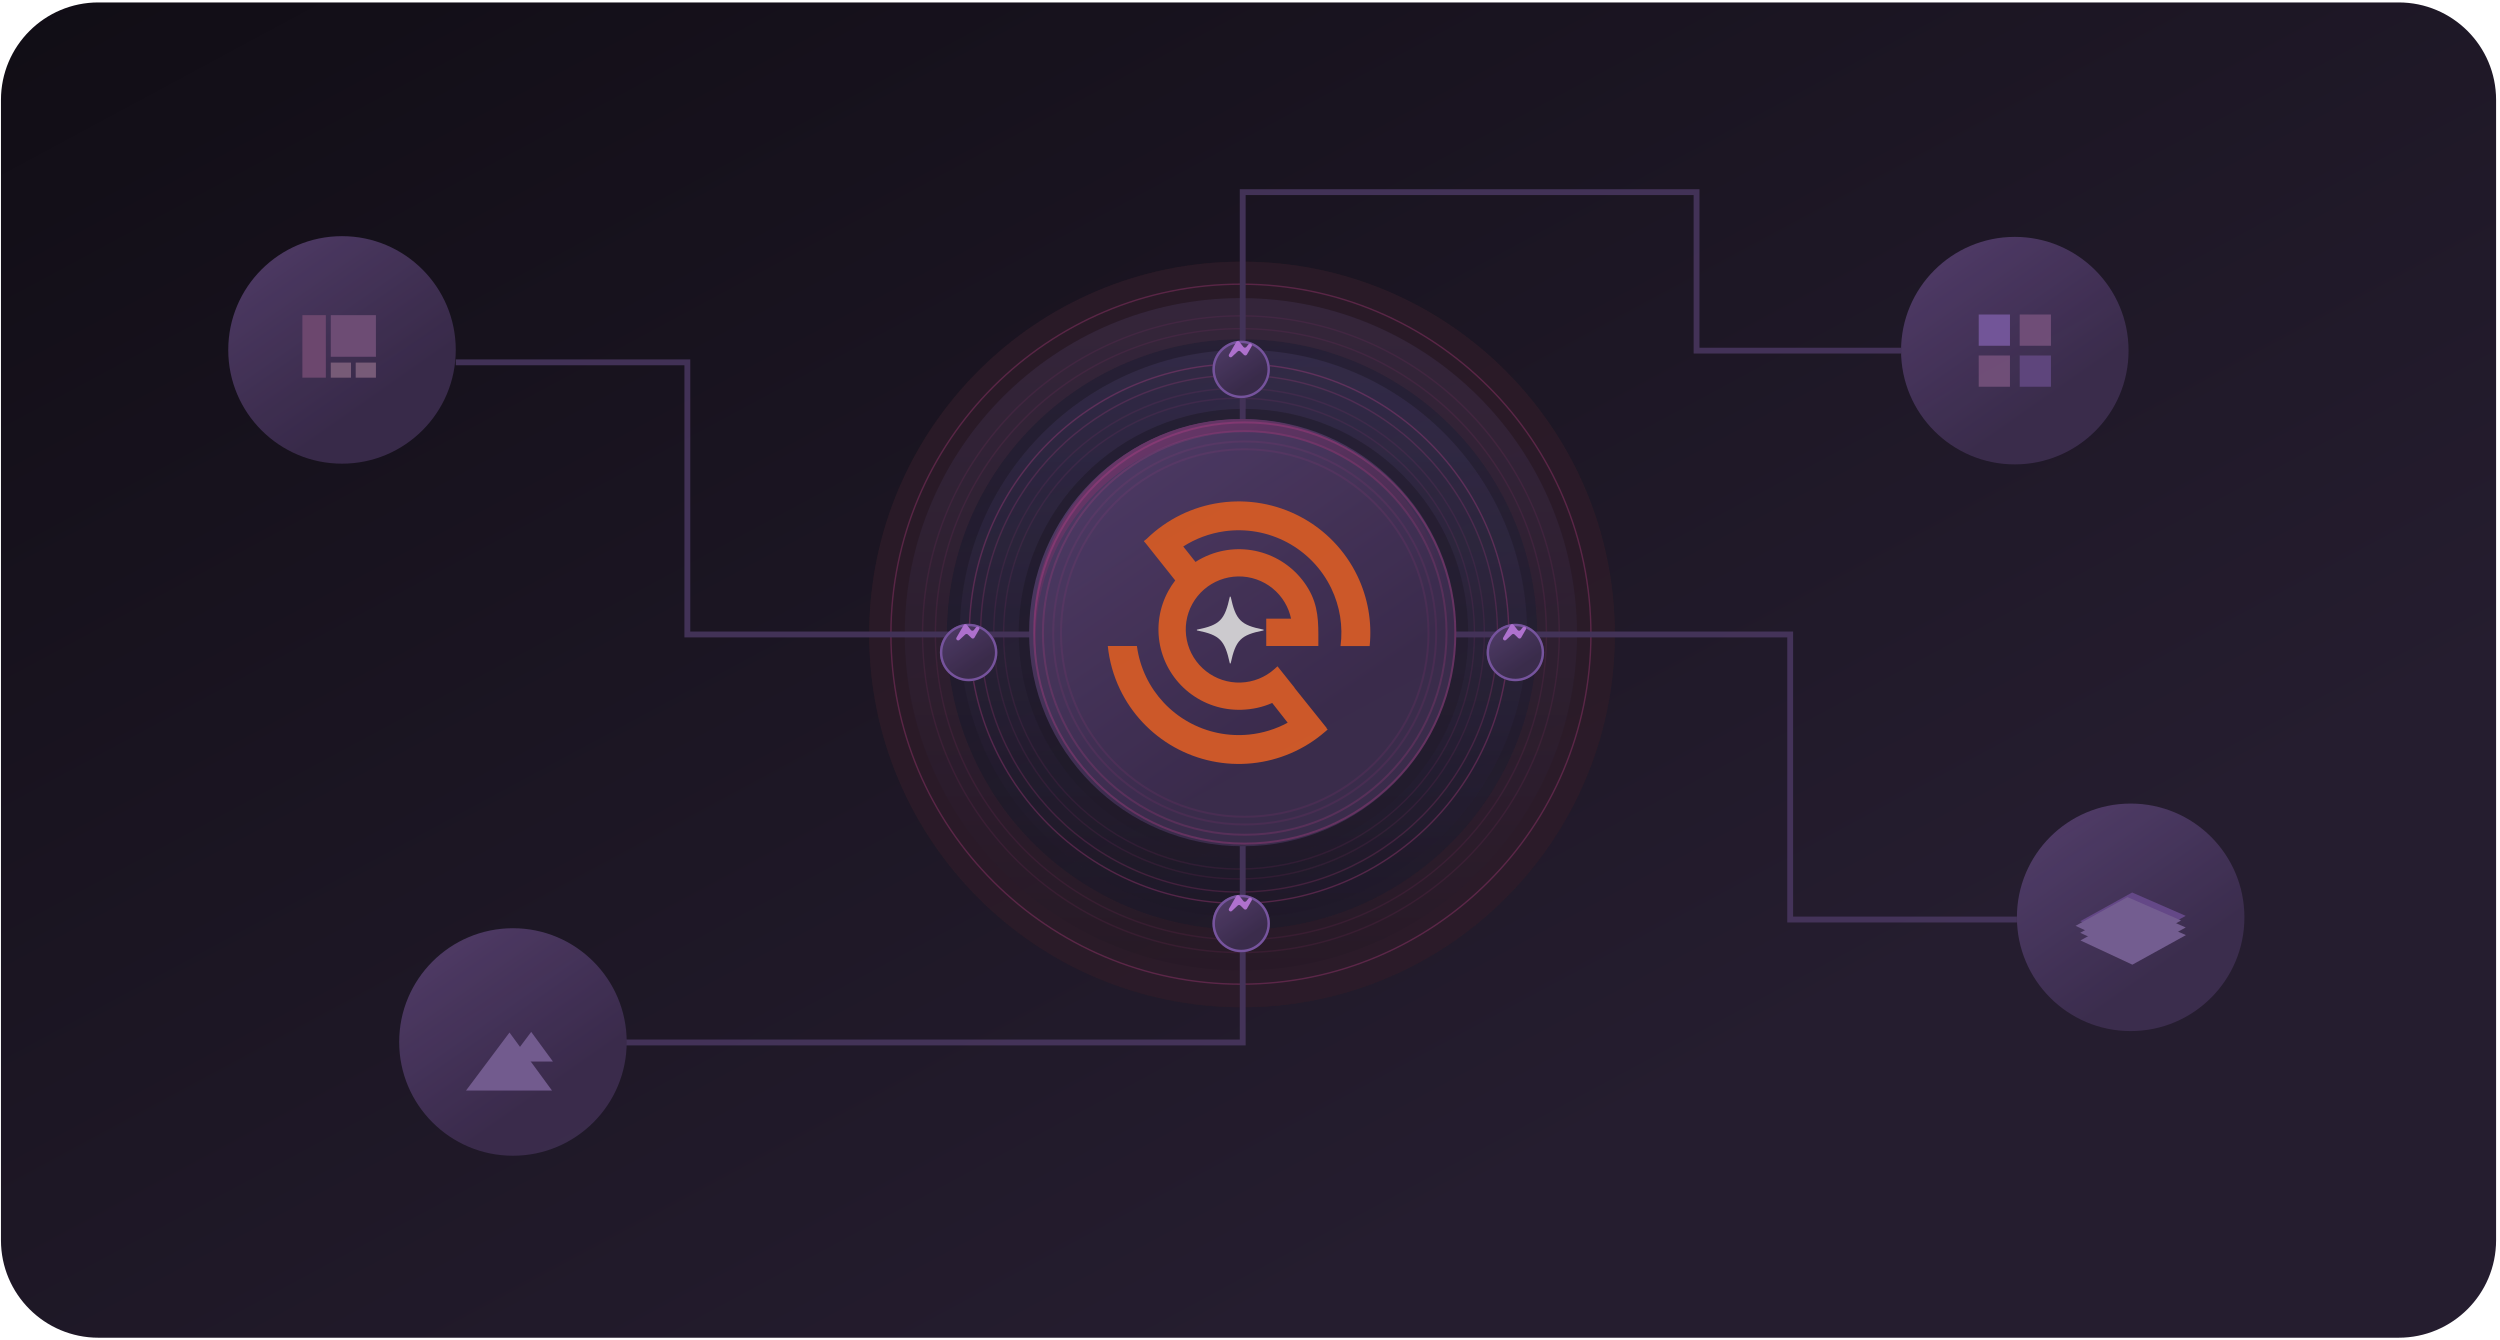 <svg width="513" height="275" viewBox="0 0 513 275" fill="none" xmlns="http://www.w3.org/2000/svg">
<path d="M0.197 20.498C0.197 9.453 9.152 0.499 20.197 0.499H492.197C503.243 0.499 512.197 9.453 512.197 20.498V254.499C512.197 265.544 503.243 274.499 492.197 274.499H20.197C9.152 274.499 0.197 265.544 0.197 254.499V20.498Z" fill="url(#paint0_linear_2089_8900)"/>
<g opacity="0.77">
<g filter="url(#filter0_f_2089_8900)">
<path d="M331.354 130.19C331.354 172.435 297.107 206.682 254.861 206.682C212.616 206.682 178.369 172.435 178.369 130.19C178.369 87.945 212.616 53.698 254.861 53.698C297.107 53.698 331.354 87.945 331.354 130.19ZM194.269 130.19C194.269 163.654 221.397 190.782 254.861 190.782C288.325 190.782 315.453 163.654 315.453 130.19C315.453 96.726 288.325 69.598 254.861 69.598C221.397 69.598 194.269 96.726 194.269 130.19Z" fill="#341A1F"/>
</g>
<path d="M313.373 130.012C313.373 162.165 287.309 188.229 255.156 188.229C223.004 188.229 196.939 162.165 196.939 130.012C196.939 97.86 223.004 71.795 255.156 71.795C287.309 71.795 313.373 97.86 313.373 130.012ZM209.041 130.012C209.041 155.481 229.687 176.128 255.156 176.128C280.625 176.128 301.272 155.481 301.272 130.012C301.272 104.543 280.625 83.897 255.156 83.897C229.687 83.897 209.041 104.543 209.041 130.012Z" fill="url(#paint1_linear_2089_8900)" fill-opacity="0.12"/>
<path d="M331.354 130.19C331.354 172.435 297.107 206.682 254.861 206.682C212.616 206.682 178.369 172.435 178.369 130.19C178.369 87.945 212.616 53.698 254.861 53.698C297.107 53.698 331.354 87.945 331.354 130.19ZM194.269 130.19C194.269 163.654 221.397 190.782 254.861 190.782C288.325 190.782 315.453 163.654 315.453 130.19C315.453 96.726 288.325 69.598 254.861 69.598C221.397 69.598 194.269 96.726 194.269 130.19Z" fill="#281D30" fill-opacity="0.6"/>
<circle cx="254.628" cy="130.141" r="68.97" fill="url(#paint2_linear_2089_8900)" fill-opacity="0.12"/>
<circle cx="254.253" cy="130.012" r="53.032" stroke="#FF4FAD" stroke-opacity="0.2" stroke-width="0.29"/>
<circle cx="254.636" cy="130.133" r="71.821" stroke="#FF4FAD" stroke-opacity="0.3" stroke-width="0.29"/>
<circle cx="254.255" cy="130.021" r="55.342" stroke="#FF4FAD" stroke-opacity="0.3" stroke-width="0.29"/>
<circle cx="254.635" cy="130.139" r="65.324" stroke="#FF4FAD" stroke-opacity="0.1" stroke-width="0.29"/>
<circle cx="254.253" cy="130.019" r="50.332" stroke="#FF4FAD" stroke-opacity="0.1" stroke-width="0.29"/>
<circle cx="254.635" cy="130.131" r="62.691" stroke="#FF4FAD" stroke-opacity="0.1" stroke-width="0.29"/>
<circle cx="254.25" cy="130.016" r="48.302" stroke="#FF4FAD" stroke-opacity="0.1" stroke-width="0.29"/>
<path d="M413.872 188.685H367.345V130.193H141.043L141.045 74.354H93.525" stroke="#4E3A66" stroke-width="1.201"/>
<path d="M390.098 71.949H348.133V39.423H255.004L255.005 213.909H123.299" stroke="#4E3A66" stroke-width="1.201"/>
<circle cx="255.002" cy="129.823" r="43.833" fill="url(#paint3_linear_2089_8900)"/>
<path fill-rule="evenodd" clip-rule="evenodd" d="M296.9 124.078C293.556 103.952 276.065 88.608 254.991 88.608C231.527 88.608 212.506 107.629 212.506 131.093C212.506 132.578 212.582 134.045 212.731 135.491C212.352 133.209 212.154 130.865 212.154 128.476C212.154 105.012 231.176 85.991 254.639 85.991C276.618 85.991 294.699 102.681 296.9 124.078Z" fill="url(#paint4_linear_2089_8900)"/>
<path d="M245.604 129.37V129.195H245.647C250.329 128.257 251.315 127.23 252.362 122.44H252.53C253.577 127.23 254.563 128.257 259.245 129.195H259.288V129.37H259.245C254.563 130.308 253.577 131.335 252.53 136.125H252.362C251.315 131.335 250.329 130.308 245.647 129.37H245.604Z" fill="white"/>
<path d="M259.832 132.565L270.523 132.565C270.523 132.205 270.524 131.85 270.526 131.499C270.543 127.671 270.559 124.32 268.444 120.765C266.452 117.418 263.336 114.882 259.649 113.606C255.961 112.331 251.941 112.399 248.298 113.798C247.249 114.201 246.25 114.707 245.314 115.306L242.801 112.142C245.329 110.523 248.19 109.453 251.197 109.023C255.631 108.39 260.152 109.182 264.104 111.285C268.056 113.387 271.233 116.692 273.174 120.718C274.953 124.407 275.61 128.527 275.076 132.57H281.053C281.559 127.638 280.692 122.645 278.525 118.151C276.036 112.991 271.964 108.755 266.899 106.06C261.833 103.365 256.038 102.349 250.355 103.162C244.673 103.974 239.397 106.57 235.295 110.575L234.731 111.022L234.778 111.08L234.748 111.109L235.024 111.39L241.156 119.108C240.636 119.78 240.166 120.496 239.751 121.249C237.874 124.661 237.269 128.627 238.043 132.442C238.816 136.257 240.919 139.676 243.979 142.093C247.038 144.509 250.857 145.768 254.758 145.645C256.98 145.575 259.1 145.117 261.055 144.245L264.231 148.299C261.79 149.619 259.099 150.453 256.306 150.734C251.993 151.17 247.65 150.267 243.869 148.15C240.089 146.033 237.056 142.804 235.183 138.904C234.217 136.892 233.583 134.751 233.295 132.565H227.318C227.633 135.635 228.476 138.646 229.828 141.462C232.229 146.461 236.117 150.599 240.962 153.313C245.808 156.027 251.375 157.184 256.904 156.626C262.433 156.068 267.655 153.823 271.857 150.196L272.434 149.698L272.176 149.401L272.219 149.368L265.623 141.146L265.649 141.123L262.145 136.727L261.542 137.268C259.625 138.99 257.159 139.979 254.581 140.06C252.003 140.141 249.479 139.31 247.457 137.712C245.435 136.115 244.045 133.856 243.534 131.334C243.022 128.813 243.422 126.192 244.663 123.936C245.904 121.681 247.905 119.936 250.312 119.012C252.719 118.087 255.376 118.043 257.813 118.885C260.25 119.728 262.31 121.404 263.626 123.617C264.245 124.658 264.682 125.786 264.925 126.953H259.832V132.565Z" fill="#FF6B29"/>
<circle cx="255.417" cy="129.886" r="41.408" stroke="#FF4FAD" stroke-opacity="0.2" stroke-width="0.404"/>
<circle cx="255.416" cy="129.893" r="43.216" stroke="#FF4FAD" stroke-opacity="0.3" stroke-width="0.404"/>
<circle cx="255.414" cy="129.887" r="39.296" stroke="#FF4FAD" stroke-opacity="0.1" stroke-width="0.404"/>
<circle cx="255.419" cy="129.896" r="37.707" stroke="#FF4FAD" stroke-opacity="0.1" stroke-width="0.404"/>
<circle cx="437.212" cy="188.235" r="23.342" fill="url(#paint5_linear_2089_8900)"/>
<circle cx="413.438" cy="71.95" r="23.342" fill="url(#paint6_linear_2089_8900)"/>
<circle cx="70.18" cy="71.802" r="23.342" fill="url(#paint7_linear_2089_8900)"/>
<circle cx="105.255" cy="213.814" r="23.342" fill="url(#paint8_linear_2089_8900)"/>
<path d="M426.861 191.409L437.516 185.518L448.51 190.313L437.516 196.38L426.861 191.409Z" fill="#8B6FAC"/>
<path d="M426.861 189.03L437.516 183.139L448.51 187.934L437.516 194.001L426.861 189.03Z" fill="#7754A0"/>
<g filter="url(#filter1_d_2089_8900)">
<path d="M426.908 188.979L437.562 183.088L448.557 187.883L437.562 193.95L426.908 188.979Z" fill="#8B6FAC"/>
</g>
<g filter="url(#filter2_d_2089_8900)">
<path d="M425.908 185.979L436.562 180.088L447.557 184.883L436.562 190.95L425.908 185.979Z" fill="#8B6FAC"/>
</g>
<g filter="url(#filter3_d_2089_8900)">
<circle cx="198.764" cy="129.893" r="5.895" fill="url(#paint9_linear_2089_8900)"/>
<circle cx="198.764" cy="129.893" r="5.645" stroke="#9065C0" stroke-width="0.5"/>
</g>
<path d="M197.754 128.264L196.275 130.834C196.053 131.219 196.551 131.614 196.875 131.309L198.068 130.191C198.219 130.049 198.455 130.052 198.603 130.197L199.349 130.926C199.53 131.103 199.829 131.062 199.956 130.843L200.926 129.153C201.164 128.738 200.586 128.345 200.288 128.718L199.834 129.286C199.678 129.481 199.381 129.48 199.227 129.283L198.394 128.218C198.225 128.002 197.891 128.026 197.754 128.264Z" fill="#D88AFF"/>
<g filter="url(#filter4_d_2089_8900)">
<circle cx="254.689" cy="185.506" r="5.895" fill="url(#paint10_linear_2089_8900)"/>
<circle cx="254.689" cy="185.506" r="5.645" stroke="#9065C0" stroke-width="0.5"/>
</g>
<path d="M253.676 183.877L252.197 186.447C251.975 186.833 252.472 187.227 252.797 186.922L253.989 185.804C254.141 185.662 254.377 185.665 254.525 185.81L255.271 186.54C255.452 186.717 255.751 186.675 255.877 186.456L256.848 184.766C257.086 184.351 256.508 183.958 256.21 184.332L255.756 184.899C255.6 185.095 255.302 185.093 255.149 184.896L254.316 183.832C254.147 183.615 253.813 183.639 253.676 183.877Z" fill="#D88AFF"/>
<g filter="url(#filter5_d_2089_8900)">
<circle cx="310.951" cy="129.893" r="5.895" fill="url(#paint11_linear_2089_8900)"/>
<circle cx="310.951" cy="129.893" r="5.645" stroke="#9065C0" stroke-width="0.5"/>
</g>
<path d="M309.941 128.264L308.462 130.834C308.24 131.219 308.738 131.614 309.063 131.309L310.255 130.191C310.406 130.049 310.642 130.052 310.791 130.197L311.537 130.926C311.718 131.103 312.017 131.062 312.143 130.843L313.114 129.153C313.352 128.738 312.774 128.345 312.475 128.718L312.022 129.286C311.865 129.481 311.568 129.48 311.414 129.283L310.582 128.218C310.413 128.002 310.078 128.026 309.941 128.264Z" fill="#D88AFF"/>
<g filter="url(#filter6_d_2089_8900)">
<circle cx="254.689" cy="71.799" r="5.895" fill="url(#paint12_linear_2089_8900)"/>
<circle cx="254.689" cy="71.799" r="5.645" stroke="#9065C0" stroke-width="0.5"/>
</g>
<path d="M253.676 70.17L252.197 72.74C251.975 73.126 252.472 73.52 252.797 73.215L253.989 72.097C254.141 71.955 254.377 71.958 254.525 72.103L255.271 72.833C255.452 73.01 255.751 72.968 255.877 72.749L256.848 71.059C257.086 70.644 256.508 70.251 256.21 70.624L255.756 71.192C255.6 71.388 255.302 71.386 255.149 71.189L254.316 70.124C254.147 69.908 253.813 69.932 253.676 70.17Z" fill="#D88AFF"/>
<rect x="406.033" y="64.538" width="6.41" height="6.41" fill="#8B67B9"/>
<rect x="414.443" y="64.538" width="6.41" height="6.41" fill="#865D8F"/>
<rect x="406.033" y="72.948" width="6.41" height="6.41" fill="#865D8F"/>
<rect x="414.443" y="72.948" width="6.41" height="6.41" fill="#705295"/>
<g filter="url(#filter7_d_2089_8900)">
<path d="M104.547 205.913L95.631 217.812H113.267L104.547 205.913Z" fill="#8B6FAC"/>
</g>
<g filter="url(#filter8_d_2089_8900)">
<path d="M109.003 205.784L104.447 211.864H113.459L109.003 205.784Z" fill="#8B6FAC"/>
</g>
<rect x="62.049" y="64.67" width="4.813" height="12.824" fill="#855787"/>
<rect x="72.99" y="74.405" width="4.147" height="3.092" fill="#947192"/>
<rect x="67.877" y="74.405" width="4.147" height="3.092" fill="#947192"/>
<rect x="67.877" y="64.67" width="9.26" height="8.538" fill="#865D8F"/>
</g>
<defs>
<filter id="filter0_f_2089_8900" x="148.167" y="23.496" width="213.388" height="213.388" filterUnits="userSpaceOnUse" color-interpolation-filters="sRGB">
<feFlood flood-opacity="0" result="BackgroundImageFix"/>
<feBlend mode="normal" in="SourceGraphic" in2="BackgroundImageFix" result="shape"/>
<feGaussianBlur stdDeviation="15.101" result="effect1_foregroundBlur_2089_8900"/>
</filter>
<filter id="filter1_d_2089_8900" x="422.908" y="183.088" width="29.648" height="18.861" filterUnits="userSpaceOnUse" color-interpolation-filters="sRGB">
<feFlood flood-opacity="0" result="BackgroundImageFix"/>
<feColorMatrix in="SourceAlpha" type="matrix" values="0 0 0 0 0 0 0 0 0 0 0 0 0 0 0 0 0 0 127 0" result="hardAlpha"/>
<feOffset dy="4"/>
<feGaussianBlur stdDeviation="2"/>
<feComposite in2="hardAlpha" operator="out"/>
<feColorMatrix type="matrix" values="0 0 0 0 0 0 0 0 0 0 0 0 0 0 0 0 0 0 0.25 0"/>
<feBlend mode="normal" in2="BackgroundImageFix" result="effect1_dropShadow_2089_8900"/>
<feBlend mode="normal" in="SourceGraphic" in2="effect1_dropShadow_2089_8900" result="shape"/>
</filter>
<filter id="filter2_d_2089_8900" x="421.908" y="180.088" width="29.648" height="18.861" filterUnits="userSpaceOnUse" color-interpolation-filters="sRGB">
<feFlood flood-opacity="0" result="BackgroundImageFix"/>
<feColorMatrix in="SourceAlpha" type="matrix" values="0 0 0 0 0 0 0 0 0 0 0 0 0 0 0 0 0 0 127 0" result="hardAlpha"/>
<feOffset dy="4"/>
<feGaussianBlur stdDeviation="2"/>
<feComposite in2="hardAlpha" operator="out"/>
<feColorMatrix type="matrix" values="0 0 0 0 0 0 0 0 0 0 0 0 0 0 0 0 0 0 0.25 0"/>
<feBlend mode="normal" in2="BackgroundImageFix" result="effect1_dropShadow_2089_8900"/>
<feBlend mode="normal" in="SourceGraphic" in2="effect1_dropShadow_2089_8900" result="shape"/>
</filter>
<filter id="filter3_d_2089_8900" x="188.869" y="123.999" width="19.789" height="19.789" filterUnits="userSpaceOnUse" color-interpolation-filters="sRGB">
<feFlood flood-opacity="0" result="BackgroundImageFix"/>
<feColorMatrix in="SourceAlpha" type="matrix" values="0 0 0 0 0 0 0 0 0 0 0 0 0 0 0 0 0 0 127 0" result="hardAlpha"/>
<feOffset dy="4"/>
<feGaussianBlur stdDeviation="2"/>
<feComposite in2="hardAlpha" operator="out"/>
<feColorMatrix type="matrix" values="0 0 0 0 0 0 0 0 0 0 0 0 0 0 0 0 0 0 0.25 0"/>
<feBlend mode="normal" in2="BackgroundImageFix" result="effect1_dropShadow_2089_8900"/>
<feBlend mode="normal" in="SourceGraphic" in2="effect1_dropShadow_2089_8900" result="shape"/>
</filter>
<filter id="filter4_d_2089_8900" x="244.795" y="179.612" width="19.789" height="19.789" filterUnits="userSpaceOnUse" color-interpolation-filters="sRGB">
<feFlood flood-opacity="0" result="BackgroundImageFix"/>
<feColorMatrix in="SourceAlpha" type="matrix" values="0 0 0 0 0 0 0 0 0 0 0 0 0 0 0 0 0 0 127 0" result="hardAlpha"/>
<feOffset dy="4"/>
<feGaussianBlur stdDeviation="2"/>
<feComposite in2="hardAlpha" operator="out"/>
<feColorMatrix type="matrix" values="0 0 0 0 0 0 0 0 0 0 0 0 0 0 0 0 0 0 0.25 0"/>
<feBlend mode="normal" in2="BackgroundImageFix" result="effect1_dropShadow_2089_8900"/>
<feBlend mode="normal" in="SourceGraphic" in2="effect1_dropShadow_2089_8900" result="shape"/>
</filter>
<filter id="filter5_d_2089_8900" x="301.057" y="123.999" width="19.789" height="19.789" filterUnits="userSpaceOnUse" color-interpolation-filters="sRGB">
<feFlood flood-opacity="0" result="BackgroundImageFix"/>
<feColorMatrix in="SourceAlpha" type="matrix" values="0 0 0 0 0 0 0 0 0 0 0 0 0 0 0 0 0 0 127 0" result="hardAlpha"/>
<feOffset dy="4"/>
<feGaussianBlur stdDeviation="2"/>
<feComposite in2="hardAlpha" operator="out"/>
<feColorMatrix type="matrix" values="0 0 0 0 0 0 0 0 0 0 0 0 0 0 0 0 0 0 0.25 0"/>
<feBlend mode="normal" in2="BackgroundImageFix" result="effect1_dropShadow_2089_8900"/>
<feBlend mode="normal" in="SourceGraphic" in2="effect1_dropShadow_2089_8900" result="shape"/>
</filter>
<filter id="filter6_d_2089_8900" x="244.795" y="65.905" width="19.789" height="19.789" filterUnits="userSpaceOnUse" color-interpolation-filters="sRGB">
<feFlood flood-opacity="0" result="BackgroundImageFix"/>
<feColorMatrix in="SourceAlpha" type="matrix" values="0 0 0 0 0 0 0 0 0 0 0 0 0 0 0 0 0 0 127 0" result="hardAlpha"/>
<feOffset dy="4"/>
<feGaussianBlur stdDeviation="2"/>
<feComposite in2="hardAlpha" operator="out"/>
<feColorMatrix type="matrix" values="0 0 0 0 0 0 0 0 0 0 0 0 0 0 0 0 0 0 0.25 0"/>
<feBlend mode="normal" in2="BackgroundImageFix" result="effect1_dropShadow_2089_8900"/>
<feBlend mode="normal" in="SourceGraphic" in2="effect1_dropShadow_2089_8900" result="shape"/>
</filter>
<filter id="filter7_d_2089_8900" x="89.67" y="205.913" width="29.558" height="23.822" filterUnits="userSpaceOnUse" color-interpolation-filters="sRGB">
<feFlood flood-opacity="0" result="BackgroundImageFix"/>
<feColorMatrix in="SourceAlpha" type="matrix" values="0 0 0 0 0 0 0 0 0 0 0 0 0 0 0 0 0 0 127 0" result="hardAlpha"/>
<feOffset dy="5.961"/>
<feGaussianBlur stdDeviation="2.981"/>
<feComposite in2="hardAlpha" operator="out"/>
<feColorMatrix type="matrix" values="0 0 0 0 0 0 0 0 0 0 0 0 0 0 0 0 0 0 0.25 0"/>
<feBlend mode="normal" in2="BackgroundImageFix" result="effect1_dropShadow_2089_8900"/>
<feBlend mode="normal" in="SourceGraphic" in2="effect1_dropShadow_2089_8900" result="shape"/>
</filter>
<filter id="filter8_d_2089_8900" x="98.486" y="205.784" width="20.934" height="18.003" filterUnits="userSpaceOnUse" color-interpolation-filters="sRGB">
<feFlood flood-opacity="0" result="BackgroundImageFix"/>
<feColorMatrix in="SourceAlpha" type="matrix" values="0 0 0 0 0 0 0 0 0 0 0 0 0 0 0 0 0 0 127 0" result="hardAlpha"/>
<feOffset dy="5.961"/>
<feGaussianBlur stdDeviation="2.981"/>
<feComposite in2="hardAlpha" operator="out"/>
<feColorMatrix type="matrix" values="0 0 0 0 0 0 0 0 0 0 0 0 0 0 0 0 0 0 0.25 0"/>
<feBlend mode="normal" in2="BackgroundImageFix" result="effect1_dropShadow_2089_8900"/>
<feBlend mode="normal" in="SourceGraphic" in2="effect1_dropShadow_2089_8900" result="shape"/>
</filter>
<linearGradient id="paint0_linear_2089_8900" x1="-57.928" y1="-309.113" x2="256.197" y2="274.499" gradientUnits="userSpaceOnUse">
<stop/>
<stop offset="1" stop-color="#251D2F"/>
</linearGradient>
<linearGradient id="paint1_linear_2089_8900" x1="255.156" y1="71.795" x2="255.156" y2="188.229" gradientUnits="userSpaceOnUse">
<stop stop-color="#A594FD"/>
<stop offset="1" stop-color="#0D0A13"/>
</linearGradient>
<linearGradient id="paint2_linear_2089_8900" x1="254.628" y1="61.17" x2="254.628" y2="199.111" gradientUnits="userSpaceOnUse">
<stop stop-color="#A594FD"/>
<stop offset="1" stop-color="#0D0A13"/>
</linearGradient>
<linearGradient id="paint3_linear_2089_8900" x1="137.781" y1="-21.93" x2="260.744" y2="153.518" gradientUnits="userSpaceOnUse">
<stop stop-color="#916CBC"/>
<stop offset="1" stop-color="#423156"/>
</linearGradient>
<linearGradient id="paint4_linear_2089_8900" x1="141.373" y1="-18.166" x2="260.603" y2="151.904" gradientUnits="userSpaceOnUse">
<stop stop-color="#FF5DCC"/>
<stop offset="1" stop-color="#423156"/>
</linearGradient>
<linearGradient id="paint5_linear_2089_8900" x1="374.787" y1="107.421" x2="440.269" y2="200.854" gradientUnits="userSpaceOnUse">
<stop stop-color="#916CBC"/>
<stop offset="1" stop-color="#423156"/>
</linearGradient>
<linearGradient id="paint6_linear_2089_8900" x1="351.013" y1="-8.864" x2="416.496" y2="84.569" gradientUnits="userSpaceOnUse">
<stop stop-color="#916CBC"/>
<stop offset="1" stop-color="#423156"/>
</linearGradient>
<linearGradient id="paint7_linear_2089_8900" x1="7.755" y1="-9.012" x2="73.238" y2="84.42" gradientUnits="userSpaceOnUse">
<stop stop-color="#916CBC"/>
<stop offset="1" stop-color="#423156"/>
</linearGradient>
<linearGradient id="paint8_linear_2089_8900" x1="42.83" y1="133" x2="108.312" y2="226.432" gradientUnits="userSpaceOnUse">
<stop stop-color="#916CBC"/>
<stop offset="1" stop-color="#423156"/>
</linearGradient>
<linearGradient id="paint9_linear_2089_8900" x1="183" y1="109.486" x2="199.536" y2="133.08" gradientUnits="userSpaceOnUse">
<stop stop-color="#916CBC"/>
<stop offset="1" stop-color="#423156"/>
</linearGradient>
<linearGradient id="paint10_linear_2089_8900" x1="238.926" y1="165.099" x2="255.462" y2="188.693" gradientUnits="userSpaceOnUse">
<stop stop-color="#916CBC"/>
<stop offset="1" stop-color="#423156"/>
</linearGradient>
<linearGradient id="paint11_linear_2089_8900" x1="295.187" y1="109.486" x2="311.723" y2="133.08" gradientUnits="userSpaceOnUse">
<stop stop-color="#916CBC"/>
<stop offset="1" stop-color="#423156"/>
</linearGradient>
<linearGradient id="paint12_linear_2089_8900" x1="238.926" y1="51.392" x2="255.462" y2="74.986" gradientUnits="userSpaceOnUse">
<stop stop-color="#916CBC"/>
<stop offset="1" stop-color="#423156"/>
</linearGradient>
</defs>
</svg>
